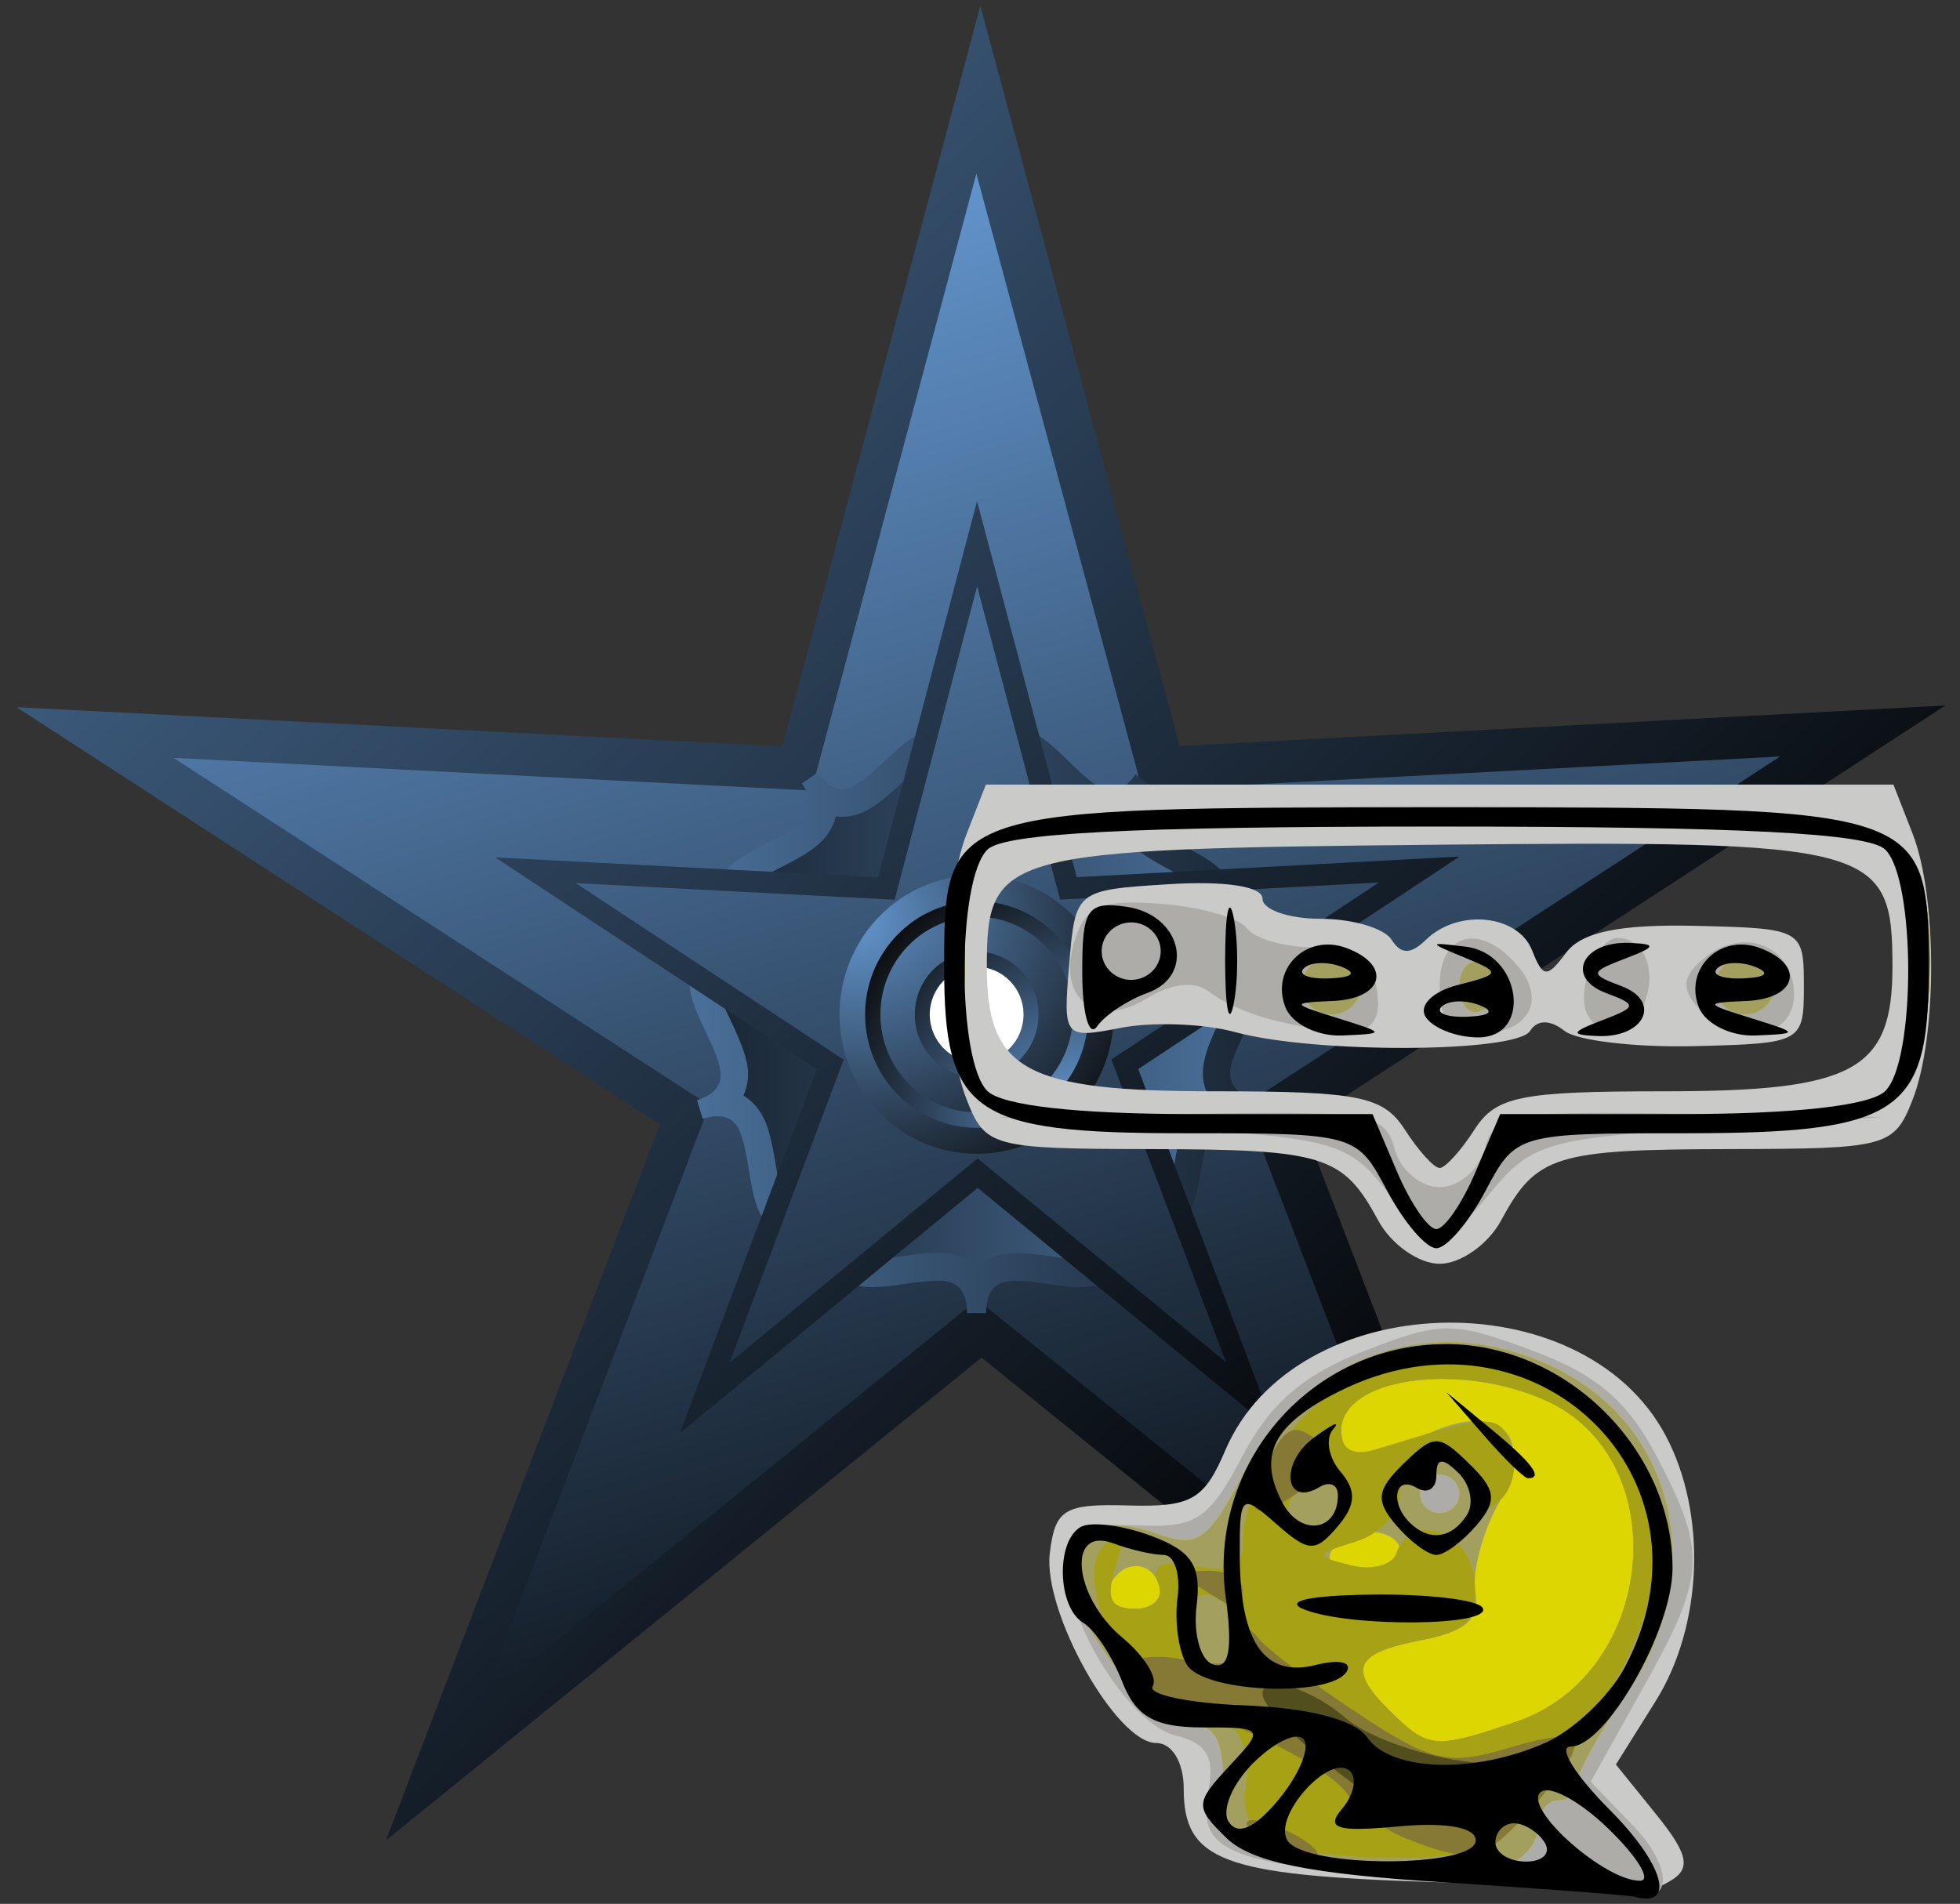 <?xml version="1.0" encoding="UTF-8" standalone="no"?>
<!-- Generator: Adobe Illustrator 12.0.0, SVG Export Plug-In . SVG Version: 6.00 Build 51448)  -->
<svg
   xmlns:dc="http://purl.org/dc/elements/1.1/"
   xmlns:cc="http://creativecommons.org/ns#"
   xmlns:rdf="http://www.w3.org/1999/02/22-rdf-syntax-ns#"
   xmlns:svg="http://www.w3.org/2000/svg"
   xmlns="http://www.w3.org/2000/svg"
   xmlns:xlink="http://www.w3.org/1999/xlink"
   xmlns:sodipodi="http://sodipodi.sourceforge.net/DTD/sodipodi-0.dtd"
   xmlns:inkscape="http://www.inkscape.org/namespaces/inkscape"
   version="1.0"
   id="svg2"
   width="353.113"
   height="343.062"
   viewBox="91.019 142.875 353.113 343.062"
   overflow="visible"
   enable-background="new 91.019 142.875 353.113 343.062"
   xml:space="preserve"
   sodipodi:version="0.32"
   inkscape:version="0.46"
   sodipodi:docname="Can I have a Barnstar please.svg"
   inkscape:output_extension="org.inkscape.output.svg.inkscape"><rect x="91.019" y="142.875" width="353.113" height="343.062" fill="#333333" stroke="none"/><defs
   id="defs67"><inkscape:perspective
     sodipodi:type="inkscape:persp3d"
     inkscape:vp_x="0 : 171.53101 : 1"
     inkscape:vp_y="0 : 1000 : 0"
     inkscape:vp_z="353.11301 : 171.53101 : 1"
     inkscape:persp3d-origin="176.5565 : 114.354 : 1"
     id="perspective71" /><linearGradient
     inkscape:collect="always"
     xlink:href="#path2846_1_"
     id="linearGradient2484"
     gradientUnits="userSpaceOnUse"
     gradientTransform="translate(0.275,-1.222)"
     x1="346.226"
     y1="423.146"
     x2="21.191"
     y2="75.992" /><linearGradient
     inkscape:collect="always"
     xlink:href="#XMLID_4_"
     id="linearGradient2486"
     gradientUnits="userSpaceOnUse"
     gradientTransform="matrix(1,0,0,-1,0.138,621.646)"
     x1="324.768"
     y1="159.107"
     x2="237.049"
     y2="439.32" /><linearGradient
     inkscape:collect="always"
     xlink:href="#XMLID_2_"
     id="linearGradient2500"
     gradientUnits="userSpaceOnUse"
     gradientTransform="matrix(1,0,0,-1,0.138,621.646)"
     x1="368.329"
     y1="292.242"
     x2="163.892"
     y2="292.242" /><linearGradient
     inkscape:collect="always"
     xlink:href="#XMLID_3_"
     id="linearGradient2502"
     gradientUnits="userSpaceOnUse"
     gradientTransform="matrix(1,0,0,-1,0.138,621.646)"
     x1="173.846"
     y1="295.566"
     x2="360.57"
     y2="295.566" /><linearGradient
     inkscape:collect="always"
     xlink:href="#path2846_1_"
     id="linearGradient2504"
     gradientUnits="userSpaceOnUse"
     gradientTransform="translate(0.275,-1.222)"
     x1="346.226"
     y1="423.146"
     x2="21.191"
     y2="75.992" /><linearGradient
     inkscape:collect="always"
     xlink:href="#XMLID_4_"
     id="linearGradient2506"
     gradientUnits="userSpaceOnUse"
     gradientTransform="matrix(1,0,0,-1,0.138,621.646)"
     x1="324.768"
     y1="159.107"
     x2="237.049"
     y2="439.32" /><radialGradient
     inkscape:collect="always"
     xlink:href="#path3735_2_"
     id="radialGradient2508"
     gradientUnits="userSpaceOnUse"
     gradientTransform="matrix(-1,0,0,-1,42.697,-107.971)"
     cx="-203.22"
     cy="-416.986"
     r="57.684" /><radialGradient
     inkscape:collect="always"
     xlink:href="#path3735_3_"
     id="radialGradient2510"
     gradientUnits="userSpaceOnUse"
     gradientTransform="translate(-1.995,-4.343)"
     cx="287.408"
     cy="346.597"
     r="46.925" /><radialGradient
     inkscape:collect="always"
     xlink:href="#path3741_2_"
     id="radialGradient2512"
     gradientUnits="userSpaceOnUse"
     gradientTransform="matrix(0.947,0,0,0.947,2.887,-6.359)"
     cx="256.014"
     cy="327.637"
     r="67.971" /><radialGradient
     inkscape:collect="always"
     xlink:href="#path3741_3_"
     id="radialGradient2514"
     gradientUnits="userSpaceOnUse"
     gradientTransform="matrix(0.947,0,0,0.947,2.887,-6.359)"
     cx="296.367"
     cy="369.021"
     r="46.938" /><radialGradient
     r="46.938"
     cy="369.021"
     cx="296.367"
     gradientTransform="matrix(0.947,0,0,0.947,2.887,-6.359)"
     gradientUnits="userSpaceOnUse"
     id="radialGradient3544"
     xlink:href="#path3741_3_"
     inkscape:collect="always" /><radialGradient
     r="67.971"
     cy="327.637"
     cx="256.014"
     gradientTransform="matrix(0.947,0,0,0.947,2.887,-6.359)"
     gradientUnits="userSpaceOnUse"
     id="radialGradient3542"
     xlink:href="#path3741_2_"
     inkscape:collect="always" /><radialGradient
     r="46.925"
     cy="346.597"
     cx="287.408"
     gradientTransform="translate(-1.995,-4.343)"
     gradientUnits="userSpaceOnUse"
     id="radialGradient3540"
     xlink:href="#path3735_3_"
     inkscape:collect="always" /><radialGradient
     r="57.684"
     cy="-416.986"
     cx="-203.22"
     gradientTransform="matrix(-1,0,0,-1,42.697,-107.971)"
     gradientUnits="userSpaceOnUse"
     id="radialGradient3538"
     xlink:href="#path3735_2_"
     inkscape:collect="always" /><linearGradient
     y2="439.32"
     x2="237.049"
     y1="159.107"
     x1="324.768"
     gradientTransform="matrix(1,0,0,-1,0.138,621.646)"
     gradientUnits="userSpaceOnUse"
     id="linearGradient3536"
     xlink:href="#XMLID_4_"
     inkscape:collect="always" /><linearGradient
     y2="75.992"
     x2="21.191"
     y1="423.146"
     x1="346.226"
     gradientTransform="translate(0.275,-1.222)"
     gradientUnits="userSpaceOnUse"
     id="linearGradient3534"
     xlink:href="#path2846_1_"
     inkscape:collect="always" /><linearGradient
     y2="295.566"
     x2="360.57"
     y1="295.566"
     x1="173.846"
     gradientTransform="matrix(1,0,0,-1,0.138,621.646)"
     gradientUnits="userSpaceOnUse"
     id="linearGradient3532"
     xlink:href="#XMLID_3_"
     inkscape:collect="always" /><linearGradient
     y2="292.242"
     x2="163.892"
     y1="292.242"
     x1="368.329"
     gradientTransform="matrix(1,0,0,-1,0.138,621.646)"
     gradientUnits="userSpaceOnUse"
     id="linearGradient3530"
     xlink:href="#XMLID_2_"
     inkscape:collect="always" /><linearGradient
     y2="439.32"
     x2="237.049"
     y1="159.107"
     x1="324.768"
     gradientTransform="matrix(1,0,0,-1,0.138,621.646)"
     gradientUnits="userSpaceOnUse"
     id="linearGradient3528"
     xlink:href="#XMLID_4_"
     inkscape:collect="always" /><linearGradient
     y2="75.992"
     x2="21.191"
     y1="423.146"
     x1="346.226"
     gradientTransform="translate(0.275,-1.222)"
     gradientUnits="userSpaceOnUse"
     id="linearGradient3526"
     xlink:href="#path2846_1_"
     inkscape:collect="always" /><radialGradient
     r="46.938"
     cy="369.021"
     cx="296.367"
     gradientTransform="matrix(0.947,0,0,0.947,2.887,-6.359)"
     gradientUnits="userSpaceOnUse"
     id="radialGradient3396"
     xlink:href="#path3741_3_"
     inkscape:collect="always" /><radialGradient
     r="67.971"
     cy="327.637"
     cx="256.014"
     gradientTransform="matrix(0.947,0,0,0.947,2.887,-6.359)"
     gradientUnits="userSpaceOnUse"
     id="radialGradient3394"
     xlink:href="#path3741_2_"
     inkscape:collect="always" /><radialGradient
     r="46.925"
     cy="346.597"
     cx="287.408"
     gradientTransform="translate(-1.995,-4.343)"
     gradientUnits="userSpaceOnUse"
     id="radialGradient3392"
     xlink:href="#path3735_3_"
     inkscape:collect="always" /><radialGradient
     r="57.684"
     cy="-416.986"
     cx="-203.22"
     gradientTransform="matrix(-1,0,0,-1,42.697,-107.971)"
     gradientUnits="userSpaceOnUse"
     id="radialGradient3390"
     xlink:href="#path3735_2_"
     inkscape:collect="always" /><linearGradient
     y2="439.32"
     x2="237.049"
     y1="159.107"
     x1="324.768"
     gradientTransform="matrix(1,0,0,-1,0.138,621.646)"
     gradientUnits="userSpaceOnUse"
     id="linearGradient3388"
     xlink:href="#XMLID_4_"
     inkscape:collect="always" /><linearGradient
     y2="75.992"
     x2="21.191"
     y1="423.146"
     x1="346.226"
     gradientTransform="translate(0.275,-1.222)"
     gradientUnits="userSpaceOnUse"
     id="linearGradient3386"
     xlink:href="#path2846_1_"
     inkscape:collect="always" /><linearGradient
     y2="295.566"
     x2="360.57"
     y1="295.566"
     x1="173.846"
     gradientTransform="matrix(1,0,0,-1,0.138,621.646)"
     gradientUnits="userSpaceOnUse"
     id="linearGradient3384"
     xlink:href="#XMLID_3_"
     inkscape:collect="always" /><linearGradient
     y2="292.242"
     x2="163.892"
     y1="292.242"
     x1="368.329"
     gradientTransform="matrix(1,0,0,-1,0.138,621.646)"
     gradientUnits="userSpaceOnUse"
     id="linearGradient3382"
     xlink:href="#XMLID_2_"
     inkscape:collect="always" /><linearGradient
     y2="439.32"
     x2="237.049"
     y1="159.107"
     x1="324.768"
     gradientTransform="matrix(1,0,0,-1,0.138,621.646)"
     gradientUnits="userSpaceOnUse"
     id="linearGradient3380"
     xlink:href="#XMLID_4_"
     inkscape:collect="always" /><linearGradient
     y2="75.992"
     x2="21.191"
     y1="423.146"
     x1="346.226"
     gradientTransform="translate(0.275,-1.222)"
     gradientUnits="userSpaceOnUse"
     id="linearGradient3378"
     xlink:href="#path2846_1_"
     inkscape:collect="always" /><inkscape:perspective
     sodipodi:type="inkscape:persp3d"
     inkscape:vp_x="0 : 526.18109 : 1"
     inkscape:vp_y="0 : 1000 : 0"
     inkscape:vp_z="744.09448 : 526.18109 : 1"
     inkscape:persp3d-origin="372.04724 : 350.78739 : 1"
     id="perspective10" /><inkscape:perspective
     id="perspective2390"
     inkscape:persp3d-origin="372.04724 : 350.78739 : 1"
     inkscape:vp_z="744.09448 : 526.18109 : 1"
     inkscape:vp_y="0 : 1000 : 0"
     inkscape:vp_x="0 : 526.18109 : 1"
     sodipodi:type="inkscape:persp3d" /><inkscape:perspective
     id="perspective2587"
     inkscape:persp3d-origin="176.5565 : 114.354 : 1"
     inkscape:vp_z="353.11301 : 171.53101 : 1"
     inkscape:vp_y="0 : 1000 : 0"
     inkscape:vp_x="0 : 171.53101 : 1"
     sodipodi:type="inkscape:persp3d" /></defs><sodipodi:namedview
   inkscape:window-height="850"
   inkscape:window-width="1440"
   inkscape:pageshadow="2"
   inkscape:pageopacity="0.0"
   guidetolerance="10.0"
   gridtolerance="10.0"
   objecttolerance="10.0"
   borderopacity="1.0"
   bordercolor="#666666"
   pagecolor="#ffffff"
   id="base"
   showgrid="false"
   inkscape:zoom="1.3466953"
   inkscape:cx="104.83538"
   inkscape:cy="224.92269"
   inkscape:window-x="-8"
   inkscape:window-y="-8"
   inkscape:current-layer="svg2" />
  <linearGradient
   id="XMLID_1_"
   gradientUnits="userSpaceOnUse"
   x1="104.407"
   y1="317.69"
   x2="451.904"
   y2="317.69">
    <stop
   offset="0"
   style="stop-color:#B7BCBE"
   id="stop4" />
    <stop
   offset="0.404"
   style="stop-color:#BBBFC1"
   id="stop6" />
    <stop
   offset="0.764"
   style="stop-color:#C5C9CA"
   id="stop8" />
    <stop
   offset="1"
   style="stop-color:#D1D3D4"
   id="stop10" />
  </linearGradient>
  
  <linearGradient
   id="XMLID_2_"
   gradientUnits="userSpaceOnUse"
   x1="368.329"
   y1="292.242"
   x2="163.892"
   y2="292.242"
   gradientTransform="matrix(1 0 0 -1 0.138 621.646)">
    <stop
   offset="0"
   style="stop-color:#020202"
   id="stop15" />
    <stop
   offset="1"
   style="stop-color:#6294CC"
   id="stop17" />
  </linearGradient>
  
  <linearGradient
   id="XMLID_3_"
   gradientUnits="userSpaceOnUse"
   x1="173.846"
   y1="295.566"
   x2="360.57"
   y2="295.566"
   gradientTransform="matrix(1 0 0 -1 0.138 621.646)">
    <stop
   offset="0"
   style="stop-color:#020202"
   id="stop22" />
    <stop
   offset="1"
   style="stop-color:#6294CC"
   id="stop24" />
  </linearGradient>
  
  <linearGradient
   id="path2846_1_"
   gradientUnits="userSpaceOnUse"
   x1="346.226"
   y1="423.146"
   x2="21.191"
   y2="75.992"
   gradientTransform="matrix(1 0 0 1 0.275 -1.222)">
    <stop
   offset="0"
   style="stop-color:#020202"
   id="stop29" />
    <stop
   offset="1"
   style="stop-color:#6294CC"
   id="stop31" />
  </linearGradient>
  
  <linearGradient
   id="XMLID_4_"
   gradientUnits="userSpaceOnUse"
   x1="324.768"
   y1="159.107"
   x2="237.049"
   y2="439.32"
   gradientTransform="matrix(1 0 0 -1 0.138 621.646)">
    <stop
   offset="0"
   style="stop-color:#020202"
   id="stop35" />
    <stop
   offset="1"
   style="stop-color:#6294CC"
   id="stop37" />
  </linearGradient>
  
  <radialGradient
   id="path3735_2_"
   cx="-203.22"
   cy="-416.986"
   r="57.684"
   gradientTransform="matrix(-1 0 0 -1 42.697 -107.971)"
   gradientUnits="userSpaceOnUse">
    <stop
   offset="0"
   style="stop-color:#6294CC"
   id="stop42" />
    <stop
   offset="1"
   style="stop-color:#090909"
   id="stop44" />
  </radialGradient>
  
  <radialGradient
   id="path3735_3_"
   cx="287.408"
   cy="346.597"
   r="46.925"
   gradientTransform="matrix(1 0 0 1 -1.995 -4.343)"
   gradientUnits="userSpaceOnUse">
    <stop
   offset="0"
   style="stop-color:#6294CC"
   id="stop48" />
    <stop
   offset="1"
   style="stop-color:#090909"
   id="stop50" />
  </radialGradient>
  
  <radialGradient
   id="path3741_2_"
   cx="256.014"
   cy="327.637"
   r="67.971"
   gradientTransform="matrix(0.947 0 0 0.947 2.887 -6.359)"
   gradientUnits="userSpaceOnUse">
    <stop
   offset="0"
   style="stop-color:#6294CC"
   id="stop54" />
    <stop
   offset="1"
   style="stop-color:#090909"
   id="stop56" />
  </radialGradient>
  
  <radialGradient
   id="path3741_3_"
   cx="296.367"
   cy="369.021"
   r="46.938"
   gradientTransform="matrix(0.947 0 0 0.947 2.887 -6.359)"
   gradientUnits="userSpaceOnUse">
    <stop
   offset="0"
   style="stop-color:#6294CC"
   id="stop60" />
    <stop
   offset="1"
   style="stop-color:#090909"
   id="stop62" />
  </radialGradient>
  
  
<path
   d="M 375.308,474.31 L 267.851,387.503 L 160.549,474.497 L 209.9,345.476 L 94.004,270.306 L 231.961,277.372 L 267.636,143.92 L 303.547,277.309 L 441.492,269.999 L 325.728,345.372 L 375.308,474.31 z"
   id="path2474"
   style="fill:url(#linearGradient2484)" /><path
   id="path2478"
   d="M 237.205,285.326 C 237.205,285.326 163.876,281.57 122.293,279.439 C 157.228,302.096 218.831,342.051 218.831,342.051 C 218.831,342.051 192.599,410.633 177.724,449.521 C 210.065,423.298 267.102,377.058 267.102,377.058 C 267.102,377.058 324.218,423.199 356.609,449.365 C 341.665,410.501 315.309,341.968 315.309,341.968 C 315.309,341.968 376.842,301.904 411.736,279.186 C 370.158,281.39 296.835,285.275 296.835,285.275 C 296.835,285.275 277.747,214.373 266.923,174.168 C 256.17,214.39 237.205,285.326 237.205,285.326 z"
   style="fill:url(#linearGradient2486)" /><path
   d="M 315.422,328.484 C 316.304,326.654 317.184,324.827 317.774,322.977 C 319.656,317.078 316.92,313.176 311.866,311.151 C 314.541,306.604 314.368,301.966 309.554,298.431 C 308.002,297.292 306.231,296.346 304.457,295.397 C 302.683,294.449 300.909,293.502 299.303,292.321 C 297.292,290.845 295.469,288.616 298.415,284.475 L 295.605,282.411 C 292.66,286.552 290.006,285.49 287.995,284.014 C 286.388,282.835 284.945,281.421 283.505,280.005 C 282.063,278.591 280.623,277.178 279.071,276.038 C 274.453,272.646 270.226,273.683 266.879,277.31 C 263.658,273.869 259.57,272.887 255.019,276.072 C 253.443,277.175 251.97,278.555 250.498,279.935 C 249.024,281.314 247.55,282.695 245.918,283.839 C 243.876,285.268 241.197,286.266 238.345,282.058 L 235.49,284.056 C 238.343,288.264 236.469,290.451 234.426,291.88 C 232.793,293.023 230.999,293.93 229.204,294.834 C 227.41,295.741 225.616,296.646 224.041,297.75 C 218.827,301.398 218.852,306.416 221.984,311.318 C 216.791,313.286 213.931,317.193 215.802,323.18 C 216.381,325.033 217.25,326.867 218.121,328.701 C 218.992,330.535 219.862,332.37 220.463,334.29 C 221.214,336.692 221.374,339.586 216.58,341.133 L 217.63,344.491 C 222.424,342.943 223.935,345.402 224.686,347.804 C 225.286,349.724 225.616,351.733 225.947,353.741 C 226.277,355.75 226.608,357.757 227.187,359.61 C 229.051,365.583 233.59,367.106 238.931,365.687 C 239.334,371.065 242.145,374.805 248.155,374.805 C 250.068,374.805 252.051,374.517 254.035,374.228 C 256.019,373.941 258.003,373.653 259.986,373.653 C 262.465,373.653 265.228,374.372 265.228,379.485 L 268.696,379.485 C 268.696,374.373 271.458,373.653 273.937,373.653 C 275.922,373.653 277.905,373.94 279.887,374.228 C 281.873,374.516 283.855,374.805 285.769,374.805 C 291.854,374.805 294.664,370.974 295.011,365.488 C 300.074,366.662 304.347,365.063 306.173,359.336 C 306.765,357.484 307.105,355.479 307.448,353.472 C 307.792,351.468 308.133,349.461 308.745,347.543 C 309.51,345.146 311.038,342.698 315.821,344.274 L 316.889,340.922 C 312.107,339.346 312.285,336.453 313.049,334.055 C 313.658,332.141 314.54,330.312 315.422,328.484 z"
   id="path19"
   style="fill:url(#linearGradient2500)" /><path
   d="M 270.469,280.734 L 266.902,284.6 L 263.31,280.76 C 261.466,278.791 260.028,278.642 257.811,280.194 C 256.517,281.1 255.214,282.322 253.836,283.613 C 252.245,285.105 250.623,286.622 248.71,287.962 C 247.805,288.595 245.117,290.435 241.61,289.977 C 241.067,292.256 239.613,294.326 237.218,296.003 C 235.284,297.356 233.217,298.399 231.391,299.318 C 229.697,300.176 228.114,300.975 226.833,301.873 C 225.75,302.631 224.764,303.503 224.764,304.994 C 224.764,305.917 225.143,307.079 226.112,308.595 L 229.455,313.829 L 223.701,316.01 C 220.894,317.075 220.118,318.349 220.118,319.717 C 220.118,320.351 220.285,321.005 220.492,321.668 C 220.967,323.187 221.737,324.811 222.553,326.529 C 223.484,328.49 224.446,330.518 225.153,332.777 C 225.352,333.417 225.788,334.809 225.788,336.529 C 225.788,337.676 225.543,338.973 224.956,340.286 C 228.008,342.112 229.046,345.231 229.378,346.296 C 230.081,348.544 230.445,350.758 230.798,352.9 C 231.11,354.8 231.402,356.576 231.878,358.097 C 232.53,360.186 233.465,361.967 237.683,360.847 L 243.391,359.331 L 243.839,365.309 C 244.12,369.068 245.634,369.804 248.153,369.804 C 249.715,369.804 251.474,369.549 253.334,369.278 C 255.458,368.97 257.65,368.652 259.984,368.652 C 262.896,368.652 265.239,369.536 266.959,371.105 C 268.68,369.536 271.022,368.652 273.935,368.652 C 276.269,368.652 278.461,368.97 280.582,369.278 C 282.448,369.549 284.205,369.804 285.767,369.804 C 287.893,369.804 289.824,369.45 290.094,365.17 L 290.465,359.304 L 296.104,360.612 C 299.6,361.423 300.726,360.19 301.484,357.802 C 301.967,356.291 302.268,354.522 302.589,352.65 C 302.969,350.434 303.345,348.237 304.058,346.003 C 304.963,343.17 306.562,341.235 308.582,340.06 C 308.071,338.921 307.722,337.708 307.722,336.359 C 307.722,335.148 307.933,333.862 308.361,332.517 C 309.081,330.25 310.1,328.141 310.998,326.281 C 311.823,324.569 312.604,322.947 313.087,321.435 C 313.3,320.766 313.472,320.106 313.472,319.464 C 313.472,318.129 312.727,316.877 310.057,315.808 L 304.657,313.646 L 307.635,308.584 C 308.355,307.358 308.674,306.387 308.674,305.57 C 308.674,304.29 307.895,303.392 306.666,302.489 C 305.402,301.56 303.833,300.722 302.175,299.835 C 300.246,298.803 298.294,297.761 296.413,296.377 C 295.522,295.722 292.923,293.738 292.18,290.208 C 289.878,290.459 287.472,289.807 285.107,288.071 C 283.201,286.673 281.542,285.042 280.078,283.603 C 278.716,282.269 277.444,281.022 276.182,280.095 C 274.251,278.674 272.695,278.323 270.469,280.734 z"
   id="path26"
   style="fill:url(#linearGradient2502)" /><path
   id="path2846"
   d="M 320.873,401.02 L 267.149,356.916 L 213.503,401.115 L 238.176,335.563 L 180.233,297.372 L 249.206,300.962 L 267.042,233.158 L 284.996,300.93 L 353.962,297.216 L 296.085,335.51 L 320.873,401.02 z"
   style="fill:url(#linearGradient2504)" /><path
   d="M 252.199,305.003 C 252.199,305.003 215.538,303.094 194.748,302.012 C 212.214,313.523 243.013,333.823 243.013,333.823 C 243.013,333.823 229.898,368.668 222.461,388.426 C 238.63,375.102 267.146,351.609 267.146,351.609 C 267.146,351.609 295.702,375.052 311.896,388.346 C 304.425,368.601 291.248,333.781 291.248,333.781 C 291.248,333.781 322.012,313.426 339.457,301.883 C 318.67,303.003 282.012,304.977 282.012,304.977 C 282.012,304.977 272.468,268.954 267.057,248.527 C 261.681,268.962 252.199,305.003 252.199,305.003 z"
   id="path39"
   style="fill:url(#linearGradient2506)" /><path
   id="path3735_4_"
   d="M 242.272,325.683 C 242.272,311.82 253.33,300.584 266.971,300.584 C 280.61,300.584 291.668,311.82 291.668,325.683 C 291.668,339.545 280.61,350.781 266.971,350.781 C 253.33,350.781 242.272,339.546 242.272,325.683 L 242.272,325.683 z"
   style="fill:url(#radialGradient2508)" /><path
   id="path3735_1_"
   d="M 287.062,325.683 C 287.062,336.959 278.067,346.1 266.97,346.1 C 255.875,346.1 246.879,336.959 246.879,325.683 C 246.879,314.406 255.874,305.265 266.97,305.265 C 278.067,305.266 287.062,314.406 287.062,325.683 L 287.062,325.683 z"
   style="fill:url(#radialGradient2510)" /><path
   id="path3741_4_"
   d="M 284.31,325.681 C 284.31,335.413 276.547,343.303 266.97,343.303 C 257.395,343.303 249.631,335.414 249.631,325.681 C 249.631,315.95 257.394,308.061 266.97,308.061 C 276.547,308.061 284.31,315.95 284.31,325.681 L 284.31,325.681 z"
   style="fill:url(#radialGradient2512)" /><path
   id="path3741_1_"
   d="M 278.115,325.681 C 278.115,331.937 273.126,337.007 266.97,337.007 C 260.816,337.007 255.826,331.937 255.826,325.681 C 255.826,319.426 260.816,314.357 266.97,314.357 C 273.126,314.357 278.115,319.426 278.115,325.681 L 278.115,325.681 z"
   style="fill:url(#radialGradient2514)" /><path
   id="path3737_2_"
   d="M 275.416,325.682 C 275.417,330.423 271.635,334.267 266.97,334.267 C 262.306,334.267 258.524,330.423 258.525,325.682 C 258.524,320.942 262.306,317.098 266.97,317.098 C 271.635,317.098 275.417,320.941 275.416,325.682 L 275.416,325.682 z"
   style="fill:#ffffff" /><a
   transform="matrix(0.718,0,0,0.709,-338.657,167.839)"
   id="a3554"><g
     id="layer1"
     inkscape:label="Layer 1"
     transform="translate(486.26,-271.974)"><g
       transform="translate(-72.612,20.277)"
       id="g2396"><path
         style="fill:#cacac9"
         d="M 543.829,694.792 C 491.453,693.082 481.803,689.388 481.803,671.046 C 481.803,664.362 478.876,659.464 474.881,659.464 C 464.878,659.464 446.445,626.159 448.199,611.258 C 449.52,600.036 451.795,598.633 467.908,599.101 C 483.682,599.558 486.939,597.686 492.214,585.128 C 509.608,543.719 581.72,541.263 602.748,581.363 C 613.141,601.182 612.078,629.642 600.228,648.809 L 590.251,664.945 L 600.393,677.66 C 608.251,687.51 609.111,691.265 604.214,694.33 C 600.737,696.506 596.78,697.861 595.422,697.341 C 594.063,696.821 570.846,695.674 543.829,694.792 z M 530.636,526.719 C 521.739,510.058 517.145,508.607 473.035,508.526 C 433.732,508.454 431.973,507.97 427.341,495.956 C 421.15,479.9 421.15,444.447 427.341,428.391 L 432.158,415.895 L 546.022,415.895 L 659.886,415.895 L 664.704,428.391 C 670.894,444.447 670.894,479.9 664.704,495.956 C 660.071,507.97 658.312,508.454 619.009,508.526 C 574.899,508.607 570.306,510.058 561.408,526.719 C 558.188,532.748 551.265,537.68 546.022,537.68 C 540.779,537.68 533.856,532.748 530.636,526.719 z M 554.756,503.58 C 560.132,495.09 566.276,493.837 602.521,493.837 C 650.077,493.837 659.641,488.536 659.641,462.173 C 659.641,431.257 655.284,430.079 545.026,431.175 C 435.913,432.26 432.403,433.226 432.403,462.173 C 432.403,488.536 441.967,493.837 489.523,493.837 C 525.768,493.837 531.912,495.09 537.289,503.58 C 540.682,508.939 544.612,513.323 546.022,513.323 C 547.432,513.323 551.362,508.939 554.756,503.58 z M 494.738,478.802 C 486.909,476.63 473.974,476.139 465.994,477.713 C 451.745,480.523 451.513,480.235 453.059,461.631 C 454.628,442.739 454.696,442.684 478.098,441.203 C 492.212,440.31 501.562,441.766 501.562,444.857 C 501.562,447.683 508.1,449.995 516.091,449.995 C 524.081,449.995 532.113,452.378 533.938,455.291 C 536.328,459.104 538.76,459.104 542.628,455.291 C 550.652,447.378 565.666,448.901 569.201,457.985 C 571.961,465.077 572.929,465.142 577.806,458.565 C 581.685,453.334 591.26,451.342 610.357,451.792 C 636.98,452.42 637.412,452.663 637.412,467.045 C 637.412,481.426 636.979,481.67 610.242,482.359 C 595.298,482.745 580.491,480.994 577.337,478.469 C 573.744,475.594 570.52,475.605 568.706,478.5 C 565.2,484.093 514.548,484.301 494.738,478.802 z"
         id="path3422" /><path
         style="fill:#adaca9"
         d="M 546.022,693.914 C 493.22,690.78 484.869,687.542 487.996,671.414 C 489.62,663.033 487.526,659.491 479.816,657.582 C 467.601,654.557 450.403,625.549 453.105,612.529 C 454.52,605.71 458.989,603.627 471.016,604.178 C 484.889,604.813 488.32,602.442 496.554,586.525 C 503.436,573.223 511.844,565.858 526.954,559.896 C 546.46,552.2 549.259,552.189 569.295,559.735 C 585.377,565.791 593.191,572.533 600.496,586.653 C 613.162,611.135 612.825,616.93 597.079,645.459 L 583.916,669.308 L 594.654,680.58 C 603.937,690.323 604.624,700.215 595.833,697.567 C 594.249,697.09 571.833,695.446 546.022,693.914 z M 532.883,519.412 C 523.519,507.026 519.44,505.804 478.814,503.202 L 434.873,500.389 L 483.5,499.549 C 528.348,498.774 532.328,499.466 534.711,508.452 C 536.132,513.81 541.222,518.194 546.022,518.194 C 550.822,518.194 555.912,513.81 557.333,508.452 C 559.716,499.466 563.696,498.774 608.544,499.549 L 657.171,500.389 L 613.462,503.202 C 573.33,505.786 568.868,507.112 558.937,519.412 C 552.988,526.78 546.971,532.808 545.566,532.808 C 544.161,532.808 538.454,526.78 532.883,519.412 z M 424.054,462.173 C 424.026,446.098 424.925,438.934 426.053,446.254 C 427.18,453.574 427.202,466.727 426.103,475.482 C 425.004,484.238 424.081,478.249 424.054,462.173 z M 666.112,462.173 C 666.084,446.098 666.984,438.934 668.111,446.254 C 669.238,453.574 669.261,466.727 668.162,475.482 C 667.062,484.238 666.14,478.249 666.112,462.173 z M 504.032,475.698 C 498.598,474.381 491.548,471.221 488.365,468.677 C 484.623,465.686 478.99,466.258 472.433,470.297 C 459.488,478.269 449.745,470.051 454.527,455.193 C 457.266,446.683 461.166,445.047 476.013,446.178 C 485.99,446.938 495.749,449.751 497.699,452.431 C 499.65,455.11 507.431,457.302 514.989,457.302 C 525.48,457.302 529.106,459.896 530.311,468.263 C 531.938,479.558 526.41,481.122 504.032,475.698 z M 546.022,467.045 C 546.022,453.466 556.224,450.817 565.602,461.96 C 573.074,470.837 568.22,479.223 555.61,479.223 C 548.676,479.223 546.022,475.852 546.022,467.045 z M 583.347,474.791 C 579.868,469.241 585.186,454.866 590.719,454.866 C 597.338,454.866 600.639,463.099 597.379,471.477 C 594.035,480.072 587.608,481.59 583.347,474.791 z M 610.786,472.562 C 606.524,467.499 606.956,464.448 612.588,459.839 C 622.48,451.743 634.942,457.033 634.942,469.328 C 634.942,480.862 619.51,482.929 610.786,472.562 z M 490.447,422.002 C 521.014,421.147 571.031,421.147 601.597,422.002 C 632.163,422.856 607.154,423.555 546.022,423.555 C 484.89,423.555 459.881,422.856 490.447,422.002 z"
         id="path3424" /><path
         style="fill:#ddd602"
         d="M 502.797,688.541 C 494.697,685.33 491.682,680.129 491.682,669.364 C 491.682,658.096 489.455,654.593 482.29,654.593 C 472.857,654.593 452.163,626.239 452.163,613.314 C 452.163,604.421 462.072,601.517 475.596,606.446 C 485.197,609.945 488.01,607.912 496.639,591.233 C 512.778,560.037 545.406,549.044 575.824,564.555 C 605.707,579.794 613.459,617.023 592.952,646.822 C 586.159,656.693 580.602,666.863 580.602,669.423 C 580.602,671.984 578.379,674.078 575.662,674.078 C 572.945,674.078 570.722,677.132 570.722,680.864 C 570.722,684.597 567.206,688.981 562.908,690.607 C 551.567,694.899 515.729,693.667 502.797,688.541 z M 550.962,596.136 C 550.962,593.457 548.739,591.265 546.022,591.265 C 543.305,591.265 541.082,593.457 541.082,596.136 C 541.082,598.816 543.305,601.008 546.022,601.008 C 548.739,601.008 550.962,598.816 550.962,596.136 z M 424.054,462.173 C 424.026,446.098 424.925,438.934 426.053,446.254 C 427.18,453.574 427.202,466.727 426.103,475.482 C 425.004,484.238 424.081,478.249 424.054,462.173 z M 666.112,462.173 C 666.084,446.098 666.984,438.934 668.111,446.254 C 669.238,453.574 669.261,466.727 668.162,475.482 C 667.062,484.238 666.14,478.249 666.112,462.173 z M 511.442,467.045 C 511.442,463.026 514.777,459.738 518.852,459.738 C 522.928,459.738 526.262,463.026 526.262,467.045 C 526.262,471.064 522.928,474.352 518.852,474.352 C 514.777,474.352 511.442,471.064 511.442,467.045 z M 550.962,467.045 C 550.962,462.579 553.741,459.839 557.137,460.956 C 564.13,463.254 563.362,471.088 555.902,473.54 C 553.185,474.433 550.962,471.51 550.962,467.045 z M 615.182,467.045 C 615.182,463.026 618.516,459.738 622.592,459.738 C 626.667,459.738 630.002,463.026 630.002,467.045 C 630.002,471.064 626.667,474.352 622.592,474.352 C 618.516,474.352 615.182,471.064 615.182,467.045 z"
         id="path3426" /><path
         style="fill:#a3a05f"
         d="M 502.797,688.541 C 494.697,685.33 491.682,680.129 491.682,669.364 C 491.682,658.096 489.455,654.593 482.29,654.593 C 472.857,654.593 452.163,626.239 452.163,613.314 C 452.163,604.421 462.072,601.517 475.596,606.446 C 485.197,609.945 488.01,607.912 496.639,591.233 C 512.778,560.037 545.406,549.044 575.824,564.555 C 605.707,579.794 613.459,617.023 592.952,646.822 C 586.159,656.693 580.602,666.863 580.602,669.423 C 580.602,671.984 578.379,674.078 575.662,674.078 C 572.945,674.078 570.722,677.132 570.722,680.864 C 570.722,684.597 567.206,688.981 562.908,690.607 C 551.567,694.899 515.729,693.667 502.797,688.541 z M 565.195,654.065 C 600.559,641.908 605.396,587.135 572.415,572.317 C 550.763,562.589 521.322,566.79 521.322,579.608 C 521.322,587.891 526.813,588.157 543.454,580.68 C 561.804,572.435 570.119,581.477 560.495,599.212 C 556.61,606.371 554.132,616.306 554.988,621.29 C 556.143,628.021 552.646,631.122 541.403,633.339 C 524.365,636.699 522.765,640.705 534.025,651.809 C 543.266,660.922 544.903,661.04 565.195,654.065 z M 475.628,619.275 C 473.296,612.379 465.353,613.137 462.866,620.493 C 461.96,623.172 464.924,625.365 469.453,625.365 C 473.981,625.365 476.76,622.624 475.628,619.275 z M 536.142,610.75 C 536.142,608.071 532.939,605.879 529.024,605.879 C 525.109,605.879 520.531,608.071 518.852,610.75 C 517.173,613.43 520.376,615.622 525.971,615.622 C 531.565,615.622 536.142,613.43 536.142,610.75 z M 550.962,596.136 C 550.962,593.457 548.739,591.265 546.022,591.265 C 543.305,591.265 541.082,593.457 541.082,596.136 C 541.082,598.816 543.305,601.008 546.022,601.008 C 548.739,601.008 550.962,598.816 550.962,596.136 z M 424.054,462.173 C 424.026,446.098 424.925,438.934 426.053,446.254 C 427.18,453.574 427.202,466.727 426.103,475.482 C 425.004,484.238 424.081,478.249 424.054,462.173 z M 666.112,462.173 C 666.084,446.098 666.984,438.934 668.111,446.254 C 669.238,453.574 669.261,466.727 668.162,475.482 C 667.062,484.238 666.14,478.249 666.112,462.173 z M 511.442,467.045 C 511.442,463.026 514.777,459.738 518.852,459.738 C 522.928,459.738 526.262,463.026 526.262,467.045 C 526.262,471.064 522.928,474.352 518.852,474.352 C 514.777,474.352 511.442,471.064 511.442,467.045 z M 550.962,467.045 C 550.962,462.579 553.741,459.839 557.137,460.956 C 564.13,463.254 563.362,471.088 555.902,473.54 C 553.185,474.433 550.962,471.51 550.962,467.045 z M 615.182,467.045 C 615.182,463.026 618.516,459.738 622.592,459.738 C 626.667,459.738 630.002,463.026 630.002,467.045 C 630.002,471.064 626.667,474.352 622.592,474.352 C 618.516,474.352 615.182,471.064 615.182,467.045 z"
         id="path3428" /><path
         style="fill:#a6a115"
         d="M 502.372,684.417 C 498.741,682.148 496.463,676.153 497.308,671.096 C 499.408,658.539 492.986,649.721 481.743,649.721 C 468.835,649.721 453.054,617.536 461.898,609.248 C 466.806,604.649 467.395,605.721 464.735,614.404 C 462.186,622.725 463.369,625.365 469.648,625.365 C 474.544,625.365 476.88,622.693 475.372,618.818 C 473.547,614.129 476.201,612.908 484.723,614.515 C 493.445,616.159 496.622,614.59 496.622,608.641 C 496.622,594.447 510.257,573.876 523.654,567.856 C 561.139,551.014 600.362,574.473 600.362,613.734 C 600.362,621 594.555,636.716 587.457,648.659 C 565.554,685.514 561.276,688.7 533.809,688.618 C 520.149,688.577 506.002,686.687 502.372,684.417 z M 565.195,654.065 C 600.559,641.908 605.396,587.135 572.415,572.317 C 550.284,562.373 521.322,566.828 521.322,580.176 C 521.322,584.955 524.349,586.59 529.967,584.845 C 559.442,575.689 560.761,575.646 563.908,583.733 C 565.66,588.236 564.576,594.403 561.498,597.438 C 557.33,601.548 555.902,600.843 555.902,594.675 C 555.902,589.641 552.028,586.394 546.022,586.394 C 539.639,586.394 536.142,589.641 536.142,595.568 C 536.142,600.792 531.356,606.259 525.027,608.263 C 514.602,611.565 514.513,611.937 523.604,614.259 C 528.935,615.62 534.122,614.292 535.131,611.306 C 538.813,600.414 553.727,605.637 554.78,618.188 C 555.628,628.291 553.165,631.019 541.038,633.411 C 524.358,636.701 522.813,640.753 534.025,651.809 C 543.266,660.922 544.903,661.04 565.195,654.065 z M 495.75,631.858 C 493.346,619.636 481.803,617.958 481.803,629.83 C 481.803,635.814 484.992,639.979 489.575,639.979 C 494.175,639.979 496.695,636.664 495.75,631.858 z M 521.322,598.166 C 521.322,593.924 518.682,591.321 515.456,592.381 C 506.296,595.392 504.777,605.879 513.501,605.879 C 517.803,605.879 521.322,602.408 521.322,598.166 z M 424.054,462.173 C 424.026,446.098 424.925,438.934 426.053,446.254 C 427.18,453.574 427.202,466.727 426.103,475.482 C 425.004,484.238 424.081,478.249 424.054,462.173 z M 666.112,462.173 C 666.084,446.098 666.984,438.934 668.111,446.254 C 669.238,453.574 669.261,466.727 668.162,475.482 C 667.062,484.238 666.14,478.249 666.112,462.173 z"
         id="path3430" /><path
         style="fill:#867936"
         d="M 501.562,683.821 C 497.487,681.224 496.375,679.099 499.092,679.099 C 501.809,679.099 507.367,681.224 511.442,683.821 C 515.518,686.418 516.629,688.543 513.912,688.543 C 511.195,688.543 505.638,686.418 501.562,683.821 z M 537.799,683.823 C 531.918,681.485 525.249,676.46 522.979,672.656 C 519.223,666.362 497.617,655.093 475.628,647.96 C 460.819,643.156 465.927,635.143 481.803,638.274 C 492.504,640.384 496.643,639.335 496.698,634.498 C 496.744,630.454 498.211,629.736 500.403,632.685 C 502.399,635.372 513.551,643.939 525.184,651.723 C 544.145,664.409 548.111,665.338 563.469,660.69 C 583.503,654.627 584.811,657.99 569.33,675.756 C 557.236,689.635 554.303,690.386 537.799,683.823 z M 486.742,620.493 C 480.41,616.458 480.589,615.76 487.977,615.696 C 492.732,615.655 496.622,617.814 496.622,620.493 C 496.622,626.434 496.065,626.434 486.742,620.493 z M 502.444,588.867 C 506.821,579.394 509.523,577.93 514.742,582.202 C 520.287,586.739 519.943,588.791 512.732,594.187 C 499.565,604.041 496.23,602.316 502.444,588.867 z M 424.054,462.173 C 424.026,446.098 424.925,438.934 426.053,446.254 C 427.18,453.574 427.202,466.727 426.103,475.482 C 425.004,484.238 424.081,478.249 424.054,462.173 z M 666.112,462.173 C 666.084,446.098 666.984,438.934 668.111,446.254 C 669.238,453.574 669.261,466.727 668.162,475.482 C 667.062,484.238 666.14,478.249 666.112,462.173 z"
         id="path3432" /><path
         style="fill:#534e1e"
         d="M 542.359,680.069 C 532.911,678.545 501.562,653.066 501.562,646.911 C 501.562,641.9 513.939,645.568 522.346,653.071 C 527.412,657.592 540.617,662.525 551.689,664.031 C 570.64,666.611 571.281,667.213 562.626,674.313 C 557.569,678.462 548.449,681.052 542.359,680.069 z M 424.054,462.173 C 424.026,446.098 424.925,438.934 426.053,446.254 C 427.18,453.574 427.202,466.727 426.103,475.482 C 425.004,484.238 424.081,478.249 424.054,462.173 z M 666.112,462.173 C 666.084,446.098 666.984,438.934 668.111,446.254 C 669.238,453.574 669.261,466.727 668.162,475.482 C 667.062,484.238 666.14,478.249 666.112,462.173 z"
         id="path3434" /><path
         style="fill:#000000"
         d="M 546.54,694.848 C 513.105,692.7 498.712,689.705 492.531,683.609 C 484.588,675.776 484.625,674.73 493.184,665.405 C 502.13,655.657 502.032,655.51 486.556,655.51 C 474.516,655.51 469.795,652.777 466.336,643.805 C 463.853,637.367 459.462,630.661 456.578,628.903 C 450.147,624.984 449.655,608.394 455.859,604.613 C 458.348,603.096 466.287,604.068 473.501,606.773 C 483.883,610.666 486.286,614.392 485.03,624.65 C 484.157,631.778 486.026,638.468 489.184,639.516 C 493.168,640.839 494.136,635.624 492.346,622.466 C 487.716,588.423 513.783,558.083 547.663,558.083 C 577.812,558.083 604.495,584.862 604.454,615.079 C 604.433,630.785 587.722,660.382 578.876,660.382 C 575.586,660.382 580.038,667.65 588.77,676.534 C 602.217,690.215 605.383,701.403 595.004,698.565 C 593.419,698.131 571.61,696.459 546.54,694.848 z M 588.455,681.343 C 581.127,674.117 573.397,669.922 571.277,672.02 C 567.055,676.198 587.393,694.481 596.262,694.481 C 599.296,694.481 595.782,688.569 588.455,681.343 z M 555.073,684.227 C 555.073,680.9 547.654,679.541 535.651,680.67 C 520.194,682.124 517.313,681.21 521.535,676.193 C 524.453,672.726 525.359,668.428 523.549,666.643 C 518.585,661.748 503.999,678.126 507.85,684.271 C 512.266,691.317 555.073,691.277 555.073,684.227 z M 572.362,684.738 C 570.683,682.059 567.218,679.867 564.661,679.867 C 562.104,679.867 560.013,682.059 560.013,684.738 C 560.013,687.418 563.478,689.61 567.714,689.61 C 571.95,689.61 574.042,687.418 572.362,684.738 z M 512.027,658.697 C 510.59,656.404 504.968,658.912 499.534,664.27 C 494.1,669.629 491.196,676.473 493.081,679.48 C 495.339,683.084 499.598,681.184 505.574,673.907 C 510.56,667.834 513.464,660.99 512.027,658.697 z M 572.5,659.433 C 579.625,656.232 588.621,647.573 592.493,640.19 C 617.7,592.121 569.609,545.214 520.694,570.159 C 504.204,578.567 500.307,586.372 506.588,598.408 C 511.093,607.04 520.493,605.736 520.493,596.479 C 520.493,593.799 518.423,592.868 515.894,594.41 C 507.179,599.722 505.798,588.403 514.372,581.934 C 519.097,578.37 521.315,577.372 519.301,579.716 C 517.287,582.061 518.114,586.921 521.141,590.516 C 525.217,595.36 525.022,598.979 520.389,604.484 C 514.807,611.116 513.152,611.035 504.965,603.729 C 496.199,595.906 495.796,596.278 495.869,612.131 C 495.969,634.069 502.16,642.938 515.054,639.613 C 520.77,638.139 524.201,638.921 522.678,641.35 C 518.523,647.98 487.063,646.666 482.652,639.678 C 480.538,636.329 479.454,628.657 480.244,622.628 C 481.034,616.6 479.48,611.668 476.791,611.668 C 474.101,611.668 468.385,610.337 464.087,608.711 C 452.409,604.292 454.122,622.301 466.363,632.636 C 471.913,637.322 475.359,642.903 474.02,645.038 C 472.682,647.173 483.147,649.373 497.275,649.926 C 513.401,650.558 524.792,653.598 527.878,658.093 C 533.819,666.748 554.816,667.379 572.5,659.433 z M 512.204,625.593 C 506.673,623.444 513.088,621.963 528.846,621.753 C 542.95,621.565 555.52,623.055 556.779,625.064 C 559.724,629.764 524.026,630.188 512.204,625.593 z M 535.107,604.116 C 529.857,597.878 530.181,595.155 536.972,588.458 C 544.64,580.897 545.746,580.897 553.413,588.458 C 560.204,595.155 560.528,597.878 555.278,604.116 C 551.783,608.269 547.244,611.668 545.193,611.668 C 543.141,611.668 538.602,608.269 535.107,604.116 z M 552.869,601.501 C 554.694,598.588 553.714,593.765 550.69,590.783 C 546.653,586.803 545.193,586.992 545.193,591.495 C 545.193,594.869 542.97,596.274 540.253,594.618 C 534.758,591.269 533.434,598.449 538.606,603.549 C 543.449,608.324 549.101,607.512 552.869,601.501 z M 557.073,581.222 L 547.663,570.261 L 558.778,579.541 C 569.223,588.262 572.141,592.182 568.188,592.182 C 567.251,592.182 562.249,587.25 557.073,581.222 z M 532.843,519.112 C 525.206,504.55 525.023,504.497 481.612,504.497 C 428.788,504.497 421.693,499.495 421.693,462.244 C 421.693,421.84 422.171,421.684 546.051,421.684 C 669.065,421.684 668.692,421.555 668.692,463.937 C 668.692,499.394 661.046,504.497 607.915,504.497 C 565.457,504.497 565.161,504.583 557.543,519.112 C 553.328,527.149 547.77,533.726 545.193,533.726 C 542.615,533.726 537.058,527.149 532.843,519.112 z M 555.073,514.24 L 561.211,499.626 L 606.554,499.626 C 635.233,499.626 654.074,497.478 657.824,493.78 C 665.516,486.196 665.516,439.986 657.824,432.401 C 653.579,428.215 621.598,426.555 545.193,426.555 C 468.788,426.555 436.806,428.215 432.561,432.401 C 424.87,439.986 424.87,486.196 432.561,493.78 C 436.311,497.478 455.152,499.626 483.832,499.626 L 529.174,499.626 L 535.313,514.24 C 538.689,522.278 543.135,528.854 545.193,528.854 C 547.25,528.854 551.696,522.278 555.073,514.24 z M 456.349,463.97 C 456.282,447.466 457.524,445.539 467.338,446.92 C 481.155,448.864 484.945,464.375 472.693,468.839 C 467.738,470.645 462.05,474.475 460.054,477.349 C 458.058,480.224 456.39,474.203 456.349,463.97 z M 476.033,458.219 C 476.033,454.2 472.699,450.912 468.623,450.912 C 464.548,450.912 461.213,454.2 461.213,458.219 C 461.213,462.238 464.548,465.526 468.623,465.526 C 472.699,465.526 476.033,462.238 476.033,458.219 z M 492.198,460.655 C 492.198,448.598 493.162,443.666 494.339,449.694 C 495.517,455.723 495.517,465.587 494.339,471.616 C 493.162,477.644 492.198,472.712 492.198,460.655 z M 507.332,472.506 C 503.501,462.662 512.648,453.642 522.631,457.42 C 534.139,461.774 531.996,470.327 519.258,470.883 C 508.595,471.349 508.645,471.527 520.493,475.269 C 532.521,479.068 532.549,479.182 521.573,479.655 C 515.374,479.922 508.966,476.705 507.332,472.506 z M 521.419,462.199 C 517.853,460.791 513.592,460.964 511.951,462.583 C 510.309,464.202 513.227,465.353 518.434,465.142 C 524.189,464.908 525.36,463.754 521.419,462.199 z M 542.517,474.941 C 540.694,472.032 544.256,468.453 550.606,466.816 C 561.349,464.045 561.442,463.676 552.338,459.878 C 542.982,455.974 542.989,455.899 552.603,457.093 C 566.502,458.818 569.375,480.14 555.708,480.14 C 550.245,480.14 544.309,477.801 542.517,474.941 z M 555.999,471.941 C 552.433,470.534 548.172,470.707 546.531,472.326 C 544.889,473.945 547.807,475.096 553.014,474.885 C 558.769,474.651 559.94,473.496 555.999,471.941 z M 586.821,475.779 C 595.586,472.393 595.659,471.844 587.743,468.848 C 577.47,464.961 581.796,455.64 593.649,456.126 C 600.602,456.411 600.406,457.085 592.484,460.146 C 583.719,463.531 583.646,464.08 591.562,467.076 C 601.835,470.963 597.509,480.284 585.656,479.798 C 578.703,479.513 578.899,478.839 586.821,475.779 z M 611.071,472.506 C 607.241,462.662 616.388,453.642 626.37,457.42 C 637.878,461.774 635.736,470.327 622.997,470.883 C 612.334,471.349 612.384,471.527 624.232,475.269 C 636.261,479.068 636.289,479.182 625.312,479.655 C 619.114,479.922 612.705,476.705 611.071,472.506 z M 625.158,462.199 C 621.592,460.791 617.332,460.964 615.69,462.583 C 614.049,464.202 616.966,465.353 622.174,465.142 C 627.929,464.908 629.099,463.754 625.158,462.199 z"
         id="path3436" /></g></g></a></svg>